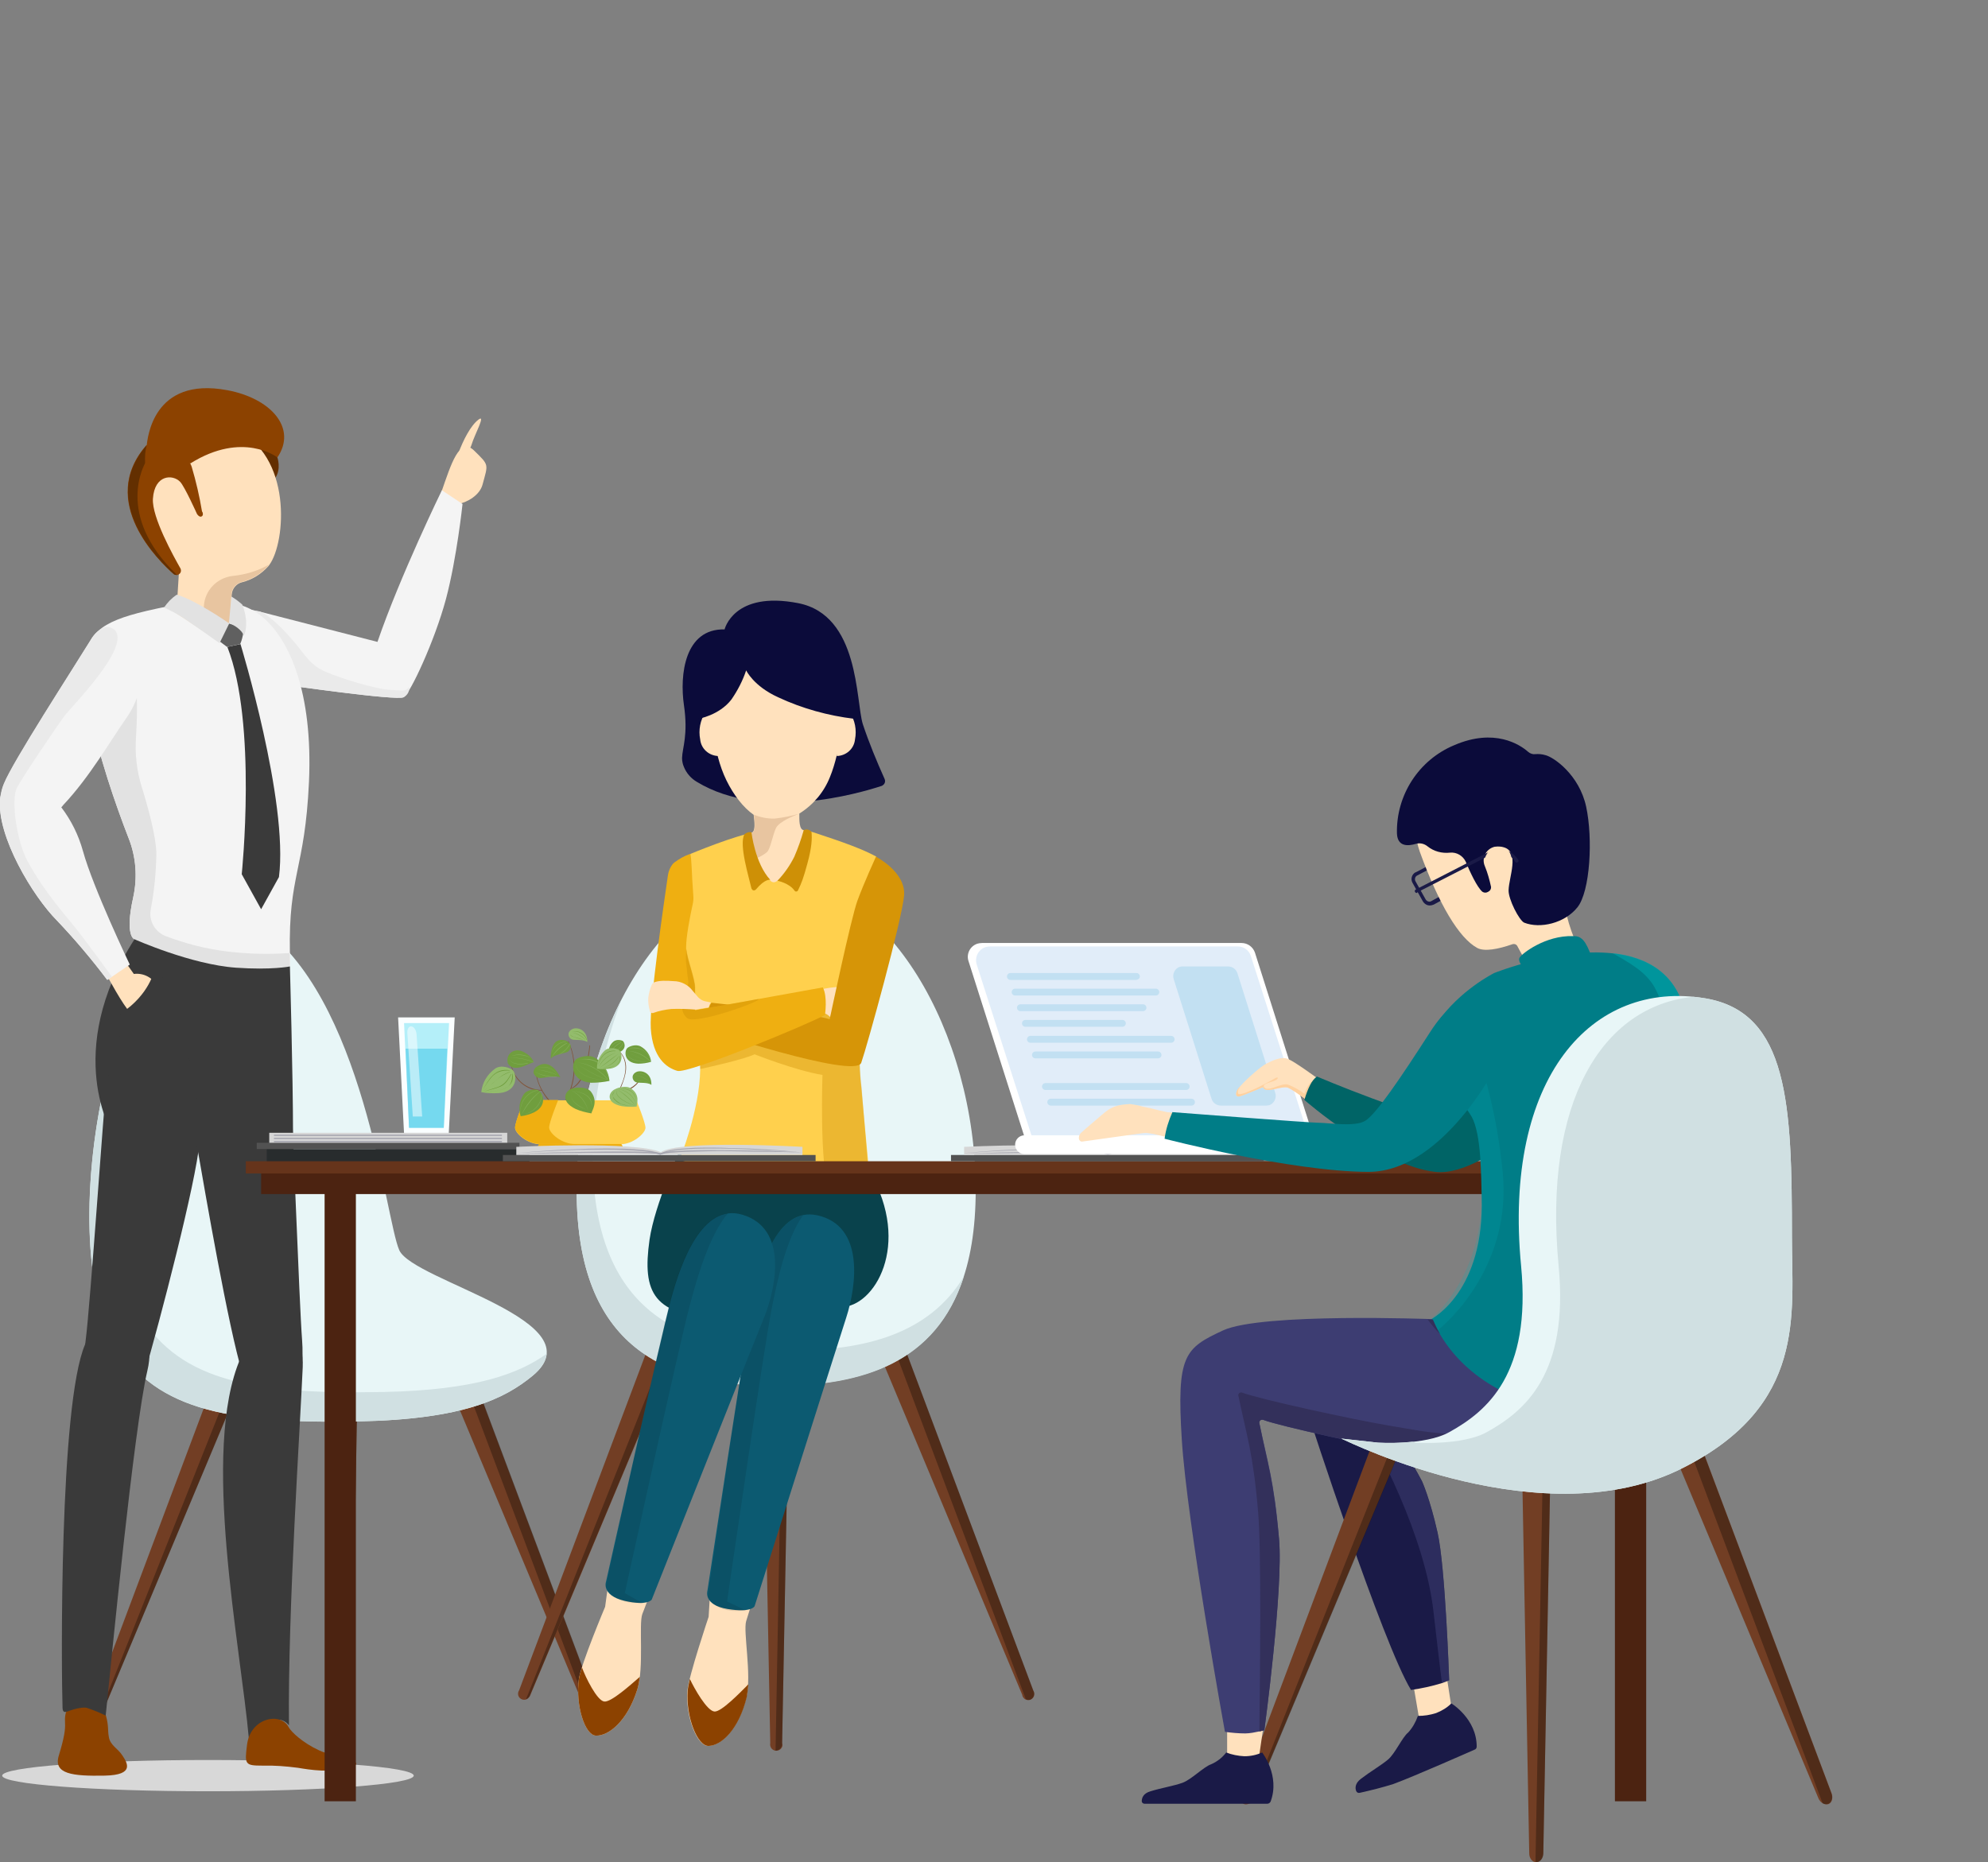 <?xml version="1.0" encoding="utf-8"?>
<!-- Generator: Adobe Illustrator 22.0.1, SVG Export Plug-In . SVG Version: 6.00 Build 0)  -->
<svg version="1.1" id="Layer_1" xmlns="http://www.w3.org/2000/svg" xmlns:xlink="http://www.w3.org/1999/xlink" x="0px" y="0px"
	 viewBox="0 0 635.7 595.6" style="enable-background:new 0 0 635.7 595.6;" xml:space="preserve">
<rect x="0" y="0" width="635.7" height="595.6" fill="#808080" stroke="none"/>
<style type="text/css">
	.st0{fill:#D5DBDA;}
	.st1{fill:#00BFD8;}
	.st2{opacity:0.15;}
	.st3{opacity:0.26;enable-background:new    ;}
	.st4{opacity:0.62;}
	.st5{fill:#EFEFEF;}
	.st6{fill:#66341B;}
	.st7{fill:#723E24;}
	.st8{opacity:0.3;}
	.st9{fill:#E8F6F7;}
	.st10{fill:#D0E0E2;}
	.st11{fill:#FFE1BD;}
	.st12{fill:#F4F4F4;}
	.st13{fill:#EAEAEA;}
	.st14{fill:#3A3A3A;}
	.st15{fill:#E2E2E2;}
	.st16{fill:#F4D5B5;}
	.st17{fill:#632F00;}
	.st18{fill:#E8C5A0;}
	.st19{fill:#8C4200;}
	.st20{fill:#606060;}
	.st21{fill:#E5BB98;}
	.st22{fill:#D8D8D8;}
	.st23{fill:#09424C;}
	.st24{fill:#0C5A71;}
	.st25{opacity:0.1;}
	.st26{fill:#0B0B3A;}
	.st27{fill:#FFD04D;}
	.st28{opacity:0.39;fill:#CE9006;enable-background:new    ;}
	.st29{fill:#D69507;}
	.st30{fill:#EFAF11;}
	.st31{fill:#CE9006;}
	.st32{fill:#FAFEFF;}
	.st33{fill:#B4EFF9;}
	.st34{fill:#75D9EF;}
	.st35{opacity:0.5;}
	.st36{fill:#FFFFFF;}
	.st37{fill:#282C2D;}
	.st38{fill:#D6D6D6;}
	.st39{fill:#525252;}
	.st40{fill:#A5A5AF;}
	.st41{fill:#F1F2F2;}
	.st42{fill:#A7A9AC;}
	.st43{fill:#383838;}
	.st44{fill:#E6E7E8;}
	.st45{fill:#58595B;}
	.st46{fill:#594A42;}
	.st47{fill:#81553A;}
	.st48{opacity:0.55;fill:#EFAF11;enable-background:new    ;}
	.st49{fill:#709E3E;}
	.st50{fill:#93BC6C;}
	.st51{fill:#4C2311;}
	.st52{fill:#1A1A47;}
	.st53{opacity:0.54;fill:#3D3D72;enable-background:new    ;}
	.st54{clip-path:url(#SVGID_2_);}
	.st55{fill:#E1EDF9;}
	.st56{fill:#C2E0F2;}
	.st57{fill:#FFD19F;}
	.st58{fill:#006466;}
	.st59{fill:#007D87;}
	.st60{opacity:0.18;fill:#00B3B7;enable-background:new    ;}
	.st61{opacity:0.45;fill:#00B3B7;enable-background:new    ;}
	.st62{fill:#3D3D72;}
	.st63{fill:#33305B;}
</style>
<title>header-teamwork</title>
<g>
	<g id="Layer_1_1_">
		<path class="st0" d="M626.2,5.5"/>
		<path class="st1" d="M285.3,228.5"/>
		<path class="st1" d="M371.4,228.5"/>
		<g class="st2">
			<line class="st3" x1="294.1" y1="228.5" x2="285.3" y2="228.5"/>
		</g>
		<g class="st2">
			<line class="st3" x1="251" y1="228.5" x2="242.3" y2="228.5"/>
		</g>
		<g class="st4">
			<path class="st3" d="M371.4,102.2"/>
		</g>
		<path class="st0" d="M229.7,241.7"/>
		<path class="st0" d="M232.3,239.1"/>
		<path class="st1" d="M432.9,169.1"/>
		<line class="st5" x1="437.3" y1="213.3" x2="437.3" y2="204.2"/>
		<path class="st5" d="M582.4,204.2"/>
		<line class="st5" x1="418.7" y1="82.4" x2="418.7" y2="78.9"/>
		<line class="st5" x1="418.7" y1="90.7" x2="418.7" y2="87.2"/>
		<line class="st5" x1="418.7" y1="98.9" x2="418.7" y2="95.5"/>
		<line class="st5" x1="418.7" y1="107.2" x2="418.7" y2="103.8"/>
		<line class="st5" x1="418.7" y1="123.8" x2="418.7" y2="120.4"/>
		<line class="st5" x1="418.7" y1="132.1" x2="418.7" y2="128.7"/>
		<path class="st6" d="M180.9,270.5"/>
		<path class="st6" d="M635.7,267.1L635.7,267.1"/>
		<path class="st7" d="M112.1,564.8l2.4-131h-8.7l2.4,131c-0.2,1.1,0.4,2.1,1.5,2.4c1.1,0.2,2.1-0.4,2.4-1.5
			C112.1,565.4,112.1,565.1,112.1,564.8z"/>
		<path class="st7" d="M32,549.5l50.6-120.8l-8.1-3.2l-46,122.6c-0.5,1.1-0.1,2.3,0.9,2.9C30.5,551.3,31.6,550.7,32,549.5z"/>
		<path class="st7" d="M188.3,549.5l-50.6-120.8l8.1-3.2l46,122.6c0.6,0.9,0.4,2.1-0.5,2.7c-0.9,0.6-2.1,0.4-2.7-0.5
			C188.5,550.1,188.4,549.8,188.3,549.5z"/>
		<g class="st8">
			<path d="M73.1,429.2l5.2,2L30.7,551c0.6-0.3,1.1-0.8,1.3-1.4l50.6-120.8l-8.1-3.2L73.1,429.2z"/>
			<path d="M105.9,437.3h6.5l-2.4,129.9c0.1,0,0.2,0,0.2,0c1.2-0.2,2-1.2,1.9-2.4l2.4-131h-8.7L105.9,437.3z"/>
			<path d="M191.9,548.1l-46-122.6l-8.1,3.2l0.9,2.2l5-2l45.8,121.9c0.5,0.3,1,0.4,1.5,0.2C192,550.5,192.4,549.2,191.9,548.1z"/>
		</g>
		<path class="st9" d="M170.2,440.1c-8.8,7.2-21.9,13.8-55.2,14.5c-43.7,0.9-66.6-4.1-79.1-26.7c-20.8-37.7,5.2-159.4,46.2-132.4
			c34.3,22.5,41.1,94.5,45.6,104.4C132.3,409.8,191.6,422.6,170.2,440.1z"/>
		<path class="st10" d="M122.6,445.2c-43.7,0.9-66.6-4.1-79.1-26.7c-14.2-25.7-6.6-90.6,12.7-120.6C31.5,320.8,20,399,35.9,427.9
			c12.4,22.6,35.3,27.5,79.1,26.7c33.3-0.7,46.4-7.3,55.2-14.5c3-2.4,4.4-4.8,4.6-7.1C165.9,439.3,152.3,444.6,122.6,445.2z"/>
		<path class="st11" d="M141.2,157.2c3-8.6,5.7-17.7,10.4-13.1c4.9,4.8,4.5,4.2,2.7,10.9S138.7,164.4,141.2,157.2z"/>
		<path class="st11" d="M146.6,144.9c1.5-4.1,3.9-8.8,6.4-10.7s-1.3,4.9-2.2,8S145.3,148.3,146.6,144.9z"/>
		<path class="st12" d="M142.6,191.6c3.5-13.2,5.3-30.4,5.3-30.4l-6.6-4.4c0,0-13.4,27.5-20.6,48.5l-37.3-9.6l-4.6-0.9L90.9,219
			c0,0,36,5.2,38.2,4C131.2,221.7,139,205,142.6,191.6z"/>
		<path class="st13" d="M129,223c-2.2,1.2-38.2-4-38.2-4l-12.2-24.3l4.6,0.9c3.4,1.4,8.8,6.9,13.2,12.6c3.2,4.2,4.9,5.7,9.8,7.5
			c7.4,2.8,15.2,4.7,18.1,4.9c5,0.3,5.5,0.6,6.5-0.9C131,221.1,130.3,222.4,129,223z"/>
		<path class="st12" d="M41.1,268c2.4,6,2.9,12.6,1.5,19c-2.8,12.6,0.4,13.4,0.4,13.4s17,10.8,31.2,15.2c10.2,3.2,18.8,2.6,18.6-8.6
			l0-0.2c0-0.7,0-1.3-0.1-2c-0.5-25.2,4.8-26.5,6.1-54.7c1.3-29-6.4-45.1-14.1-52.1c-7.7-7-18.2-7.2-37.9-2.6
			c-14.8,3.5-19.7,7.4-19.6,18.4c0.2,4.5,0.7,9,1.6,13.5C31.3,241.2,37.1,257.7,41.1,268z"/>
		<path class="st14" d="M76.9,206c0,0,15.4,50.4,12.3,74.5l-5.7,10.3l-6.2-11.2c0,0,5-48.2-4.6-72.7L76.9,206z"/>
		<path class="st15" d="M41.1,268c2.4,6,2.9,12.6,1.5,19c-2.8,12.6,0.4,13.4,0.4,13.4s17,10.8,31.2,15.2l13.2-1.3l5.3-4.2l0-3.3
			c0-0.7,0-1.3-0.1-2c-6.7,0.5-13.4,0.3-20-0.5c-6.7-0.8-13.3-2.5-19.6-4.9c-3.4-1.3-5.5-4.9-4.8-8.5c1.1-5.8,1.7-11.7,1.8-17.6
			c0-5.5-2.6-14.9-4.7-21.7c-1.6-5.2-2.2-10.6-1.8-16c0.4-6.1,0.4-12.2,0-18.3l-10.5-5.7l-5.8,2.2c0.2,4.5,0.7,9,1.6,13.5
			C31.3,241.2,37.1,257.7,41.1,268z"/>
		<path class="st16" d="M40.9,321.5c-1.2,0.2-4.3-5.2-4.3-5.2l1.3-1.7c0.7-1,1.8-1.7,2.9-2.1l0.2-0.1c1-0.3,2.2,0.1,2.8,1
			c0.9,1.3,2.3,2.8,3.9,2.8h0c0.1,0,0.1,0,0.2,0C49.3,316.2,42.1,321.3,40.9,321.5z"/>
		<path class="st17" d="M88.7,146.3c0,0,1.3,3.7-0.7,6.6l-8.1-11l5.7-0.1L88.7,146.3z"/>
		<path class="st11" d="M44.6,160.9c0.4,14.2,12.6,22.4,12.6,22.4l-0.8,12.9l8.3,5.4l5.7,3.7l3.3-6.8l0.4-8.3c0.1-1.9,1.5-3.6,3.4-4
			c3.1-0.8,5.9-2.5,8.1-4.9c0.2-0.2,0.4-0.4,0.5-0.6l0,0c5.4-7.3,7.4-35.3-11-43.3C56,129.1,44.2,146.6,44.6,160.9z"/>
		<path class="st18" d="M65.2,193.8l-0.6,7.7l5.7,3.7l3.3-6.8l0.4-8.3c0.1-1.9,1.5-3.6,3.4-4c3.1-0.8,5.9-2.5,8.1-4.9
			c0.2-0.2,0.4-0.4,0.5-0.6c-3.6,2-7.5,3.2-11.6,3.6C69.4,184.8,65.5,188.8,65.2,193.8z"/>
		<path class="st19" d="M64.4,165.2c-0.7,0.3-1.4-0.8-1.4-0.8s-4-8.9-5.4-10.3c-2.4-2.5-8.2-2.3-8.7,5.4c-0.4,5.9,6.7,18.6,8.8,22.3
			c0.3,0.6,0.2,1.4-0.4,1.8c-0.2,0.2-0.5,0.3-0.8,0.3h-0.1c-0.3,0-0.7-0.1-0.9-0.3c-4.5-4-24.5-23.1-8.7-41.2c0,0,12.6,0.8,14.5,6.9
			c1.4,4.7,2.5,9.5,3.3,14.3C64.8,163.7,65.2,164.9,64.4,165.2z"/>
		<path class="st19" d="M88.7,146.3c0,0-11-8.6-27.8,1.9l-13.7-3.5c0,0-0.6-0.2-0.3-2.2s1.8-22.2,25.8-17.7
			C86.6,127.4,95.1,136.9,88.7,146.3z"/>
		<path class="st20" d="M77.9,201.7l-0.1,0.7c-0.2,1.2-0.5,2.5-1,3.6l0,0l-4.2,0.9l-3.6-2.7l4.2-4.8l0.6,0.2
			C75.4,199.9,76.7,200.6,77.9,201.7L77.9,201.7z"/>
		<path class="st15" d="M56.5,190.2c-1.6,1.1-3,2.5-4,4.1c1.7,0.8,3.5,1.7,5.1,2.7c2.2,1.3,12.6,8.7,12.6,8.7l3.1-6.3
			C73.2,199.3,62.4,191.8,56.5,190.2z"/>
		<path class="st15" d="M73.2,199.3c0,0,3.6,1.2,4.8,4c0,0,1.9-3.6-0.5-9.9c-1.1-1-2.3-1.9-3.5-2.6L73.2,199.3z"/>
		<path class="st21" d="M44.3,312.6c0.8,1,1.6,1.9,2.5,2.7c0.6,0.3,0.7-0.4,0.5-0.8C47,314.1,44.3,312,44.3,312.6z"/>
		<path class="st17" d="M56.6,183.9L56.6,183.9c-0.4,0-0.8-0.1-1-0.3c-4.5-4-24.5-23.1-8.7-41.2c-0.5,1.9-0.6,3.8-0.5,5.7
			C46.5,148.2,36.4,164.5,56.6,183.9z"/>
		<ellipse class="st22" cx="66.5" cy="567.9" rx="65.8" ry="5"/>
		<path class="st19" d="M33.9,548.8c0.9,3.3,0.5,4.5,0.9,6.7c0.4,2.7,2.9,3.7,4.3,5.9c1.6,2.4,4.1,6.3-5.6,6.5
			c-10.3,0.2-16.5-0.5-14.7-6.4s2.1-8.4,2-10.3s0-3.9,1.2-5S32.4,542.9,33.9,548.8z"/>
		<path class="st14" d="M36.1,362.8c0,0-16.3-26.1,6.9-62.4c0,0,18.1,8.1,32.5,9.1c11.4,0.8,17.2-0.4,17.2-0.4s1,34.9,1,53.7
			L36.1,362.8L36.1,362.8z"/>
		<path class="st14" d="M47.1,438.5c4.5-18.8-14.1-22.2-19.9-8.5c-8.3,19.3-7.6,104-7.2,116.3c0.1,1.6,0.9,1.3,1.8,1
			c2.6-1,4.9-1.3,5.9-1.1c2.1,0.7,4.1,1.5,6.1,2.5C35.5,532,42.8,456.8,47.1,438.5z"/>
		<path class="st14" d="M63.8,365.3c2-23.4-7-41.6-21-33.9c-5.9,3.3-8,9.8-8.8,15.9c-0.8,6.1-5.1,69.8-6.6,81.3
			c-3.4,25.9,16.3,19,18.5,11.8C51.2,422.3,62.7,378.1,63.8,365.3z"/>
		<path class="st14" d="M96.8,437.3c0.7-17.6-14-16.6-19.9-2.9c-12.8,29.5,0.1,92.3,2.7,121.9c2.9-4.8,8.3-6.4,9.6-6.3
			c1.3,0.1,2.4,0.8,3.2,1.8C92,515.5,96,456.1,96.8,437.3z"/>
		<path class="st14" d="M77.5,439.2c2.2,7.2,21.1,15.5,19.1-10.6c-0.9-11.6-3.2-75.5-3.7-81.7s-1.5-15.2-4.5-16.3
			c-14.9-5.6-29.3,12.8-25.4,35.9C65.7,382,73,424.4,77.5,439.2z"/>
		<path class="st19" d="M92.3,552.4c0.8,1.5,4.5,5,9.7,7.4s16.2,3.4,10.1,5.4s-13.2,0.8-16.8,0.2c-3.8-0.5-7.6-0.8-11.4-0.7
			c-5.6,0-5.7-0.4-4.9-6.7C80.1,549.3,89.8,547.5,92.3,552.4z"/>
		<path class="st11" d="M39.9,307.4l2.9,4.1c3.1-0.4,6.1,1.2,7.6,4c2.4,4.8-6.2,10.7-8.6,8.5s-7.8-12.4-7.8-12.4L39.9,307.4z"/>
		<path class="st12" d="M18.3,294.5c5.7,6,11,12.3,16,18.9l1.5-1l5.7-3.9c0,0-11.7-24.4-15-36.4c-1.4-5-3.7-9.7-6.9-13.9
			c0.2-0.2,0.4-0.4,0.6-0.7c8.5-9,15.1-20.6,20.1-27.7c2.4-3.4,4.1-7.3,4.8-11.5c0.5-2.8,0.5-5.7,0.1-8.5c-0.7-4.5-2.6-8.6-6.9-9.6
			c-1.6-0.4-3.2-0.3-4.7,0.4c-1.7,0.7-3.1,1.9-4.1,3.4c-6.6,10.7-25.3,39.5-28.2,46.7c-0.5,1.2-0.8,2.4-1,3.6
			c-0.1,0.4-0.2,0.8-0.2,1.3C-1.1,267.4,10.5,286.7,18.3,294.5z"/>
		<path class="st13" d="M18.3,294.5c5.7,6,11,12.3,16,18.9l1.5-1c0,0-8.6-11.9-12.6-16.8c-6.2-7.4-10.6-13.2-14.3-20
			s-5.4-19.9-3.5-23.6c1.9-3.7,12.9-19.9,15.2-23c2.3-3.1,21.5-22.2,16-27.6c-0.9-0.7-2-1-3.1-0.8c-1.7,0.7-3.1,1.9-4.1,3.4
			c-6.6,10.7-25.3,39.5-28.2,46.7c-0.5,1.2-0.8,2.4-1,3.6c-0.1,0.4-0.2,0.8-0.2,1.3C-1.1,267.4,10.5,286.7,18.3,294.5z"/>
		<path class="st14" d="M48.9,311.7c0,0-2.6,9.3-14.3,14.6c-10.1,4.6,16.2,7.2,16.8,6.2c0.6-1,5.6-18,5.6-18L48.9,311.7z"/>
		<path class="st7" d="M250.1,557.5l2.5-131.8h-8.8l2.5,131.8c-0.2,1.1,0.4,2.1,1.5,2.4c1.1,0.2,2.1-0.4,2.4-1.5
			C250.2,558.1,250.2,557.8,250.1,557.5z"/>
		<path class="st7" d="M169.6,542.1l50.9-121.6l-8.1-3.2L166,540.6c-0.6,0.9-0.4,2.1,0.5,2.7c0.9,0.6,2.1,0.4,2.7-0.5
			C169.4,542.6,169.5,542.4,169.6,542.1z"/>
		<path class="st7" d="M326.9,542.1l-50.9-121.6l8.1-3.2l46.3,123.4c0.6,0.9,0.4,2.1-0.5,2.7c-0.9,0.6-2.1,0.4-2.7-0.5
			C327,542.6,326.9,542.4,326.9,542.1z"/>
		<g class="st8">
			<path d="M210.9,421l5.2,2.1l-47.9,120.4c0.6-0.3,1.1-0.8,1.3-1.4l50.9-121.6l-8.1-3.2L210.9,421z"/>
			<path d="M243.9,429.2h6.5L248,559.9c0.1,0,0.2,0,0.2,0c1.2-0.2,2-1.2,1.9-2.4l2.5-131.8h-8.8L243.9,429.2z"/>
			<path d="M330.4,540.6l-46.3-123.4l-8.1,3.2l0.9,2.2l5-2L328,543.4c0.5,0.3,1,0.4,1.5,0.2C330.6,543,331,541.7,330.4,540.6z"/>
		</g>
		<path class="st9" d="M312,380.6c0,50.5-28.6,62.6-63.8,62.6s-63.8-12.1-63.8-62.6s28.6-99.4,63.8-99.4S312,330.1,312,380.6z"/>
		<path class="st10" d="M253.3,431.9c-35.2,0-63.8-12.1-63.8-62.6c0-17,3.2-33.8,9.3-49.7c-9,17.5-14.4,39.1-14.4,61.1
			c0,50.5,28.6,62.6,63.8,62.6c27.6,0,51.2-7.4,60-35C297.1,426.6,276.7,431.9,253.3,431.9z"/>
		<path class="st23" d="M217.6,367.4c0,0-8.2,17.5-9.9,29.1c-2.4,17,1.2,24.4,22.9,25.1s28.1-3.6,38.5-3.6s22.5-19.7,9.1-43.1
			L217.6,367.4z"/>
		<path class="st11" d="M227,510.5l-0.4,6.6c0,0-6.4,19-6.8,23.7c-0.6,8.3,3.1,17.7,6.7,17.6c4.1-0.1,9.7-5.3,12.2-15.7
			c1.7-7.1-1.1-20.9-0.1-24.2s3-9.6,3-9.6L227,510.5z"/>
		<path class="st19" d="M239.3,538.7c-2.8,2.8-8.6,8.8-10.8,8.7c-2.4-0.1-6.5-7.4-7.9-10.4c-0.3,1.3-0.6,2.5-0.7,3.8
			c-0.6,8.3,3.1,17.7,6.7,17.6c4.1-0.1,9.7-5.3,12.2-15.7C239,541.4,239.2,540,239.3,538.7z"/>
		<path class="st24" d="M241.3,513.7c0,0,26-82.1,29.3-92.3s5.9-29.3-9.2-32.7c-13-2.9-18.5,16.5-20.8,28.4s-14.4,91.7-14.4,91.7
			s-1.4,4.5,6.4,5.8S241.3,513.7,241.3,513.7z"/>
		<g class="st25">
			<path d="M256.8,388.7c-5.6,7.7-8.5,22.1-10.1,30.2c-2.4,11.9-14.2,93.3-14.2,93.3s2,1,6.3,3c-0.7,0-1.4-0.1-2.1,0
				c-8.4,0.6-10.4-4.6-10.4-4.6s11.9-81.4,14.2-93.3C242.6,406.8,247,390.7,256.8,388.7z"/>
		</g>
		<path class="st11" d="M194.4,507.3l-0.9,6.6c0,0-7.8,18.5-8.4,23.2c-1.1,8.3,1.9,17.8,5.4,18c4.1,0.2,10.1-4.6,13.3-14.8
			c2.2-6.9,0.4-21,1.6-24.1s3.6-9.3,3.6-9.3L194.4,507.3z"/>
		<path class="st19" d="M204.6,536.3c-3,2.6-9.2,8.2-11.4,7.9c-2.3-0.3-6-7.8-7.1-10.9c-0.4,1.2-0.8,2.5-1,3.8
			c-1.1,8.3,1.9,17.8,5.4,18c4.1,0.2,10.1-4.6,13.3-14.8C204.2,539,204.4,537.7,204.6,536.3z"/>
		<path class="st24" d="M208.4,511.6c0,0,31.8-80.1,35.8-89.9s7.9-28.8-6.8-33.2c-12.8-3.8-19.6,15.1-22.8,26.9
			s-20.8,90.4-20.8,90.4s-1.7,4.4,5.9,6.2C207.2,513.7,208.4,511.6,208.4,511.6z"/>
		<g class="st25">
			<path d="M232.8,388c-6.2,7.3-10.1,21.5-12.2,29.4c-3.2,11.7-20.8,92.1-20.8,92.1s1.9,1.2,6.1,3.4c-0.7-0.1-1.4-0.1-2.1-0.2
				c-8.4,0-10.1-5.3-10.1-5.3s17.6-80.3,20.8-92.1C217.3,405,222.9,389.2,232.8,388z"/>
		</g>
		<path id="_Path_" class="st26" d="M231.7,201.3c0,0,2.9-12.4,23.5-8.4c19.7,3.8,18.4,31.3,20.7,38.7c2,6,4.4,11.8,7,17.6
			c0.3,0.8,0,1.6-0.7,2c0,0-0.1,0-0.1,0.1c-7.3,2.4-38.2,11.5-59.2-1.2c-1.9-1.1-3.4-2.8-4.2-4.8c-0.4-0.9-0.6-1.9-0.6-2.9
			c0.1-3.3,2-7.3,0.6-16.9S218.9,201,231.7,201.3z"/>
		<path id="_Path_2" class="st11" d="M225.6,227.8c-1.7,2.5-2.3,5.7-1.7,8.7c0.3,3,2.8,5.2,5.8,5.3l0.7-5.4l-1.4-9.5L225.6,227.8z"
			/>
		<path id="_Path_3" class="st11" d="M271.7,227.8c1.7,2.5,2.3,5.7,1.7,8.7c-0.3,3-2.8,5.2-5.8,5.3l-0.7-5.4l1.4-9.5L271.7,227.8z"
			/>
		<path id="_Path_4" class="st27" d="M275,332.9c-0.3,4.9-0.2,9.9,0.4,14.8c0.6,6.3,2.7,29.3,2.7,29.3c-4.2,1.5-8.6,2.7-13,3.5
			c-11.1,2.1-30.1-3.6-47.8-9.6c0,0,6.5-15.9,6.6-29c0-1.8,0-3.6-0.1-5.5c-0.4-4.1-1-8.1-1.9-12.1c-0.2-1-0.4-2-0.6-3.1
			c-0.7-3.8-1.3-8.1-1.8-12.3c-0.5-4.3-0.7-8.6-0.6-12.9c-1.6-11.5,1.9-22.9,1.9-22.9s14.6-6.1,20.7-6.9c0,0,10.9-2.5,18.6,0
			c10,3.3,15.5,5.3,20,7.7c0.5,0.3,3.4,8.8,2.1,16.3c-1.9,11-4.7,26.2-6.1,35.3C275.4,329.2,275.1,331.9,275,332.9z"/>
		<path id="_Path_5" class="st28" d="M278.1,379.7c-4.4-0.4-8.8-0.1-13,0.8c-3.1-7.9-2.1-36.7-2.1-36.7c-8.6-1.4-21.7-6.6-21.7-6.6
			c-3.4,1.6-14.1,4-17.4,4.7c0-1.8,0-3.6-0.1-5.5c-0.4-4.1-1-8.1-1.9-12.1c4-2.8,11.5,3.4,11.5,3.4l37.7-5.9c1.8,1.1,3.5,2.4,5,3.8
			c-0.6,3.6-1,6.3-1,7.4c-0.3,4.9-0.2,9.9,0.4,14.8C276,354,278.1,379.7,278.1,379.7z"/>
		<path id="_Path_6" class="st11" d="M270,221.6c0,5.5-1.1,18.4-4.6,26.9c-1.9,4.8-5.3,8.9-9.8,11.7c0,2.2-0.1,5.1,1.5,5.4
			c0.4,1,1,1.2,0.7,2.8c-1,5.5-7.4,11.6-9,13.1s-2.6,0-2.6,0c-1.8-2.1-3.4-4.4-4.7-6.9c-0.8-1.5-1.4-2.8-1.8-3.8
			c-0.6-1.4-0.4-3.1,0.4-4.4c1.7-0.2,1.1-3.8,0.9-5.8c-3.3-2.3-6.4-6.3-8.7-11c-4.6-9.4-4.9-21.4-4.9-27.9
			c0-11.7,9.5-21.2,21.2-21.2C260.5,200.4,270,209.9,270,221.6L270,221.6z"/>
		<path id="_Path_7" class="st18" d="M255.4,260.3c-1.2,0.5-6.3,2.4-7.3,4.6c-1.1,2.5-1.7,6.4-2.8,7.6c-1.1,0.9-2.3,1.6-3.7,2.1
			c-0.8-1.5-1.4-2.8-1.8-3.8c-0.6-1.4-0.4-3.1,0.4-4.4c1.7-0.2,1.1-3.8,0.9-5.8c2.1,0.8,4.4,1.3,6.7,1.2
			C250.4,261.5,252.9,261,255.4,260.3z"/>
		<path id="_Path_8" class="st11" d="M263.1,316.3c1.5-0.3,2.9-0.5,4.4-0.6c1.1,0-2,9.6-2,9.6c-0.7-0.7-1.5-1.2-2.4-1.4
			c-1.3-0.2-0.8-7.5-0.8-7.5L263.1,316.3z"/>
		<path id="_Path_9" class="st29" d="M280.1,274c0,0,9.6,4.9,9,12.4s-11.8,48.1-13.7,53.5s-50.8-10.9-50.8-10.9s1.5-6.5,2.9-8.3
			c0,0,33.4,3.6,37.8,5.3c0,0,6.8-32.3,8.9-38S280.1,274,280.1,274z"/>
		<path id="_Path_10" class="st30" d="M263.8,324.6c-5.1,2.9-43.7,18.9-47.2,17.9s-7.9-4.2-8.5-13.6c-0.5-8.4,4.4-41.4,5.5-49.1
			c0.2-1.2,0.7-2.4,1.4-3.3c0.2-0.3,0.5-0.5,0.7-0.7c1.5-1.1,3.2-2.1,5-2.7c0.5,1.1,0.4,5.6,1,13.4c0.1,0.9,0,1.8-0.2,2.7
			c-1,4.6-2.1,10.5-2.1,13.7c0,0.2,0,0.4,0,0.6c0.3,3.3,2.8,9.6,2.8,12.3c0.1,6.3,0.1,7.2,0,7.3c1.4-0.2,6.2-1.1,12.1-2.1
			c12.1-2.2,28.8-5.2,28.8-5.2C264.7,318.7,263.8,324.6,263.8,324.6z"/>
		<path id="_Path_11" class="st26" d="M223.3,229.9c0,0,6.7-1.1,10.6-6.2c2-2.9,3.6-6,4.7-9.3c0,0,2.3,5,10.2,8.6
			c7.7,3.6,16,5.9,24.4,6.9c0,0,0.5-18.3-5.5-25.8s-21.6-11.7-32.2-5.3S223.3,229.9,223.3,229.9z"/>
		<path id="_Path_12" class="st31" d="M240.3,266.2c0,0,1.1,9.9,6,15.2c0,0-1.6-0.5-4.6,3.1c-0.3,0.3-0.8,0.4-1.1,0.1
			c-0.1-0.1-0.2-0.3-0.3-0.4c-0.9-4-4-13.9-2.3-17.3C238.6,266.3,239.5,266,240.3,266.2z"/>
		<path id="_Path_13" class="st31" d="M257,265.5c-0.8,2.9-1.8,5.7-3,8.5c-1.4,2.8-3.2,5.4-5.4,7.7c0,0,3.8,0.7,5.5,3.2
			c0.2,0.3,0.6,0.3,0.9,0.1c0.1-0.1,0.2-0.2,0.2-0.3c1.1-2.2,1.8-4.1,3-8.6c1.4-5.1,1.5-7.9,1.3-10
			C258.9,265.3,257.9,265.1,257,265.5z"/>
		<path id="_Path_14" class="st28" d="M219.7,325.6c-3.9-3.3,0.8-9.7,0.4-11.9s-0.3-2.6-0.6-4.8c-0.3-1.8-0.2-3.6,0-5.4
			c0.3,3.3,2.8,9.6,2.8,12.3c0.1,6.3,0.1,7.2,0,7.3c1.4-0.2,14.3-2.5,20.2-3.6C244,320.1,222.3,327.9,219.7,325.6z"/>
		<path id="_Path_15" class="st11" d="M226.6,322.2l-4.1,0.7c-2.6-0.2-5.2-0.3-7.8-0.2c-2,0.2-4,0.6-5.9,1.3c-0.4,0.1-0.9-0.2-1-0.6
			c0,0,0,0,0-0.1c-0.4-1.4-0.6-2.8-0.5-4.2c0.2-1.4,0.5-2.8,1.1-4.1c0.2-0.4,0.5-0.8,1-0.9c1.5-0.5,3.4-0.5,6-0.3
			c2.4,0,4.7,1.2,6.1,3.1l1.7,2c0.6,0.6,1.3,1.1,2.1,1.3l2,0.4c0,0-0.2,0.4-0.4,0.7C226.8,321.7,226.7,322,226.6,322.2z"/>
		<polygon class="st32" points="143.5,362.5 145.4,325.4 127.3,325.4 129.2,362.5 		"/>
		<polygon class="st33" points="130.8,360.7 129.2,327.2 143.6,327.2 141.9,360.7 		"/>
		<polygon class="st34" points="129.7,335.4 130.8,360.7 141.9,360.7 143,335.4 		"/>
		<g class="st35">
			<path class="st36" d="M132,357.1h3l-1.8-26.4c-0.4-3.2-3.4-3.4-2.9,0.3L132,357.1z"/>
		</g>
		<rect x="85.3" y="367.5" class="st37" width="84" height="5.3"/>
		<rect x="86.1" y="362.3" class="st38" width="76.1" height="4.2"/>
		<rect x="82.1" y="365.5" class="st39" width="84" height="2"/>
		<rect x="87.6" y="363.9" class="st40" width="72.9" height="0.4"/>
		<rect x="87.6" y="364.9" class="st40" width="72.9" height="0.4"/>
		<rect x="87.6" y="362.9" class="st40" width="72.9" height="0.4"/>
		<rect x="464.3" y="363.2" class="st41" width="34.7" height="8.6"/>
		<rect x="488" y="363.2" class="st42" width="10.9" height="8.6"/>
		<rect x="462.2" y="363.2" class="st42" width="34.7" height="1"/>
		<rect x="462.2" y="370.8" class="st42" width="34.7" height="1"/>
		<rect x="489" y="363.2" class="st43" width="45.2" height="8.6"/>
		<rect x="493.8" y="365.2" class="st42" width="24.2" height="4.6"/>
		<rect x="495.1" y="365.4" class="st44" width="21.6" height="4.1"/>
		<ellipse class="st42" cx="527.9" cy="367.5" rx="2.8" ry="2.3"/>
		<rect x="466.4" y="364.8" class="st42" width="19.8" height="0.9"/>
		<rect x="466.4" y="368.1" class="st42" width="19.8" height="0.9"/>
		<rect x="466.4" y="369.4" class="st42" width="19.8" height="0.9"/>
		<rect x="472.6" y="366.7" class="st42" width="12.3" height="0.9"/>
		<rect x="466.4" y="366.7" class="st42" width="5.2" height="0.9"/>
		<rect x="457.8" y="354.8" class="st41" width="34.7" height="8.6"/>
		<rect x="481.5" y="354.8" class="st42" width="10.9" height="8.6"/>
		<rect x="455.6" y="354.8" class="st42" width="34.7" height="1"/>
		<rect x="455.6" y="362.4" class="st42" width="34.7" height="1"/>
		<rect x="482.4" y="354.8" class="st45" width="45.2" height="8.6"/>
		<rect x="487.3" y="356.8" class="st42" width="24.2" height="4.6"/>
		<rect x="488.6" y="357" class="st44" width="21.6" height="4.1"/>
		<ellipse class="st42" cx="521.4" cy="359.1" rx="2.8" ry="2.3"/>
		<rect x="459.8" y="356.4" class="st42" width="19.8" height="0.9"/>
		<rect x="459.8" y="359.7" class="st42" width="19.8" height="0.9"/>
		<rect x="459.8" y="361" class="st42" width="19.8" height="0.9"/>
		<rect x="466" y="358.3" class="st42" width="12.3" height="0.9"/>
		<rect x="459.8" y="358.3" class="st42" width="5.2" height="0.9"/>
		<rect x="464.3" y="346.4" class="st41" width="34.7" height="8.6"/>
		<rect x="488" y="346.4" class="st42" width="10.9" height="8.6"/>
		<rect x="462.2" y="346.4" class="st42" width="34.7" height="1"/>
		<rect x="462.2" y="354" class="st42" width="34.7" height="1"/>
		<rect x="489" y="346.4" class="st46" width="45.2" height="8.6"/>
		<rect x="493.8" y="348.4" class="st42" width="24.2" height="4.6"/>
		<rect x="495.1" y="348.6" class="st44" width="21.6" height="4.1"/>
		<ellipse class="st42" cx="527.9" cy="350.7" rx="2.8" ry="2.3"/>
		<rect x="466.4" y="348" class="st42" width="19.8" height="0.9"/>
		<rect x="466.4" y="351.3" class="st42" width="19.8" height="0.9"/>
		<rect x="466.4" y="352.6" class="st42" width="19.8" height="0.9"/>
		<rect x="472.6" y="349.9" class="st42" width="12.3" height="0.9"/>
		<rect x="466.4" y="349.9" class="st42" width="5.2" height="0.9"/>
		<polygon class="st32" points="537.2,371.6 539.1,343.1 521,343.1 522.9,371.6 		"/>
		<polygon class="st33" points="524.6,369.8 522.9,344.8 537.3,344.8 535.6,369.8 		"/>
		<polygon class="st34" points="523.4,353 524.6,369.8 535.6,369.8 536.7,353 		"/>
		<g class="st35">
			<path class="st36" d="M525.7,366.2h3l-1.8-17.9c-0.4-3.2-3.4-3.4-2.9,0.3L525.7,366.2z"/>
		</g>
		<path class="st47" d="M171.2,342.6c0.8,6.3,5,11.8,10.9,14.1c0,0,0.1,0,0.1-0.1c0,0,0-0.1,0-0.1c-5.8-2.7-10-7.5-10.8-13.9
			C171.4,342.5,171.2,342.5,171.2,342.6L171.2,342.6L171.2,342.6z"/>
		<path class="st47" d="M181.7,333.1c3.4,7.7,1.8,16.7-3.9,22.9c0,0,0,0.1,0,0.1s0.1,0,0.1,0c5.9-6.2,7.5-15.3,3.9-23.1
			C181.7,332.9,181.6,333,181.7,333.1L181.7,333.1L181.7,333.1z"/>
		<path class="st47" d="M198.3,336.6c3.1,3.9,1.4,8.5-0.6,12.5c-1.7,3.5-5.3,5.2-8.7,6.7c-0.1,0-0.1,0.1,0,0.2
			c0,0.1,0.1,0.1,0.1,0.1c4.4-1.6,7.7-4,9.5-8.4c1.6-3.9,2.7-7.7-0.2-11.2C198.4,336.4,198.2,336.5,198.3,336.6L198.3,336.6
			L198.3,336.6z"/>
		<path class="st47" d="M196.5,349.2c2.9,0.5,5.9-0.7,7.7-3.1c0-0.1,0-0.1-0.1-0.1c0,0-0.1,0-0.1,0c-1.9,2.2-4.6,3.3-7.5,3.1
			C196.5,349.1,196.4,349.1,196.5,349.2C196.5,349.2,196.5,349.2,196.5,349.2L196.5,349.2L196.5,349.2z"/>
		<path class="st47" d="M188.5,334.4c-0.5,4.3-1.6,11.6-5.9,13.7c0,0-0.1,0.1,0,0.1c0,0,0.1,0.1,0.1,0c4.5-1.7,5.6-9.8,6-13.8
			C188.6,334.3,188.5,334.3,188.5,334.4L188.5,334.4L188.5,334.4z"/>
		<path class="st47" d="M163.4,340.4c0.7,4.9,5,8.6,9.9,8.4c0,0,0.1,0,0.1-0.1s0-0.1-0.1-0.1c-4.9,0-9-3.5-9.8-8.3
			C163.5,340.2,163.4,340.3,163.4,340.4L163.4,340.4L163.4,340.4z"/>
		<path class="st27" d="M203.5,351.9h-35.9c0,0-2.9,7-2.9,8.8s4,5.3,8.2,5.3h25.3c4.3,0,8.2-3.6,8.2-5.3S203.5,351.9,203.5,351.9z"
			/>
		<polygon class="st30" points="199.7,367.7 171.4,367.7 172.4,365.9 198.7,365.9 		"/>
		<path class="st30" d="M175.6,360.6c0-1.7,2.9-8.8,2.9-8.8h-10.9c0,0-2.9,7-2.9,8.8s4,5.3,8.2,5.3h10.9
			C179.6,365.9,175.6,362.4,175.6,360.6z"/>
		<polygon class="st48" points="172.4,365.9 171.4,367.7 182.3,367.7 183.3,365.9 		"/>
		<path class="st49" d="M184.2,338.8c0.8-0.6,4-1.8,6.2-0.4c2.6,1.5,4.2,4.3,4.5,7.3c-1.9,0.4-3.9,0.6-5.9,0.6
			C182.2,345.7,182.7,340,184.2,338.8z"/>
		<path class="st49" d="M200.6,335.2c0.5-0.5,2.7-1.4,4.3-0.5c1.8,1,3.1,2.8,3.3,4.9c-1.3,0.4-2.7,0.6-4.1,0.6
			C199.4,340,199.6,336.1,200.6,335.2z"/>
		<path class="st49" d="M199.1,332.9c-0.9-0.4-2.1-0.4-2.9,0.2c-1.1,0.9-1.7,2.3-1.6,3.7c0.9,0.1,1.9,0,2.8-0.1
			C200.5,336,199.9,333.4,199.1,332.9z"/>
		<path class="st49" d="M167.1,336.3c-0.7-0.3-1.5-0.5-2.3-0.3c-1.7,0.3-2.8,1.9-2.5,3.6c0,0.2,0.1,0.4,0.1,0.5
			c0.5,0.9,1.4,1.4,2.4,1.4c1.8,0.2,4-1.2,5.9-1.8C170,338.1,168.7,337,167.1,336.3z"/>
		<path class="st49" d="M171.9,341c-0.8,0.4-1.3,1.2-1.3,2c0.2,1.1,1.2,1.8,2.2,1.8c1.1,0,4.8-1,6.4-0.2
			C176.5,339.4,173.6,339.9,171.9,341z"/>
		<path class="st49" d="M203.6,342.8c-0.7,0.3-1.2,0.8-1.3,1.5c-0.1,0.9,0.5,1.7,1.3,1.9c0.8,0.2,3.7-0.1,4.7,0.8
			C208.4,343,205.1,342.2,203.6,342.8z"/>
		<path class="st49" d="M183.6,348c0.9-0.2,4.1-0.5,5.4,1.2c2.4,3.2,0.3,5.9,0.1,6.9c-1.7-0.3-3.4-0.7-5-1.4
			C178.8,352.2,180.7,348.4,183.6,348z"/>
		<path class="st49" d="M171.9,348.6c-0.8-0.3-3.4-0.2-4.5,1.5c-1.3,2.1-1.7,4.6-0.9,6.9c1.5-0.2,3-0.6,4.4-1.3
			C175.5,353.3,173.3,349,171.9,348.6z"/>
		<path class="st49" d="M180.5,332.7c0.8,0.1,1.5,0.7,1.9,1.4c0.3,1-0.2,2-1.1,2.4c-0.8,0.4-4.2,0.8-5.2,2.1
			C176.2,332.8,178.6,332.3,180.5,332.7z"/>
		<g class="st4">
			<path class="st50" d="M162.4,338.4c2.8-0.2,5.7,0.3,8.3,1.4c0,0,0.1,0,0-0.1C168.1,338.6,165.3,338.1,162.4,338.4
				C162.4,338.4,162.4,338.4,162.4,338.4L162.4,338.4L162.4,338.4z"/>
			<path class="st50" d="M163.4,337.8c2.1-0.7,4.4-0.4,6.4,0.6c0,0,0,0,0,0c0,0,0,0,0,0C167.9,337.2,165.5,336.9,163.4,337.8
				C163.4,337.7,163.3,337.7,163.4,337.8C163.4,337.7,163.4,337.8,163.4,337.8L163.4,337.8L163.4,337.8z"/>
			<path class="st50" d="M162.9,338.8c0.9,2,4.2,1.7,5.9,1.3c0,0,0,0,0-0.1s0,0-0.1,0C167.1,340.3,163.9,340.7,162.9,338.8
				C163,338.7,162.9,338.7,162.9,338.8L162.9,338.8L162.9,338.8z"/>
			<path class="st50" d="M171.4,341.8c2.7-1.2,5.9-0.1,7.3,2.5c0,0,0,0,0,0c0,0,0,0,0,0l0,0C177.3,341.6,174.1,340.5,171.4,341.8
				C171.3,341.7,171.3,341.7,171.4,341.8C171.4,341.8,171.4,341.8,171.4,341.8L171.4,341.8L171.4,341.8z"/>
			<path class="st50" d="M171.7,342.1c2.3,0.3,4.5,0.9,6.6,1.8c0,0,0,0,0,0C176.3,342.9,174,342.3,171.7,342.1
				C171.7,342.1,171.7,342.1,171.7,342.1L171.7,342.1L171.7,342.1z"/>
			<path class="st50" d="M171,342.8c2.1,1.2,4.6,1.8,7,1.6c0.1,0,0.1-0.1,0-0.1C175.6,344.4,173.2,343.9,171,342.8
				C171,342.7,171,342.7,171,342.8C171,342.7,171,342.7,171,342.8L171,342.8L171,342.8z"/>
			<path class="st50" d="M176.3,338.4c1.2-2,3-3.6,5-4.7c0,0,0,0,0-0.1c0,0,0,0-0.1,0C179.1,334.6,177.3,336.3,176.3,338.4
				C176.2,338.4,176.2,338.4,176.3,338.4C176.2,338.4,176.2,338.4,176.3,338.4L176.3,338.4L176.3,338.4z"/>
			<path class="st50" d="M178.4,337.4c1.7-0.6,3.1-1.9,3.9-3.5c0,0,0,0,0-0.1c0,0,0,0-0.1,0C181.4,335.4,180,336.6,178.4,337.4
				C178.4,337.4,178.4,337.4,178.4,337.4L178.4,337.4L178.4,337.4z"/>
			<path class="st50" d="M176.3,337c0.6-2.1,2.5-3.7,4.7-3.8c0,0,0,0,0-0.1c0,0,0,0,0,0C178.7,333.2,176.8,334.8,176.3,337
				C176.2,337,176.2,337,176.3,337C176.3,337,176.3,337,176.3,337L176.3,337L176.3,337z"/>
			<path class="st50" d="M195,336.9c0.9-1.5,2.2-2.7,3.7-3.5c0,0,0,0,0-0.1c0,0,0,0-0.1,0C197,334.1,195.7,335.4,195,336.9
				C194.9,336.9,194.9,336.9,195,336.9C194.9,337,194.9,336.9,195,336.9L195,336.9z"/>
			<path class="st50" d="M196.5,336.2c1.2-0.5,2.3-1.4,2.9-2.6c0,0,0,0,0-0.1c0,0,0,0-0.1,0C198.7,334.7,197.7,335.6,196.5,336.2
				C196.5,336.1,196.5,336.2,196.5,336.2L196.5,336.2L196.5,336.2z"/>
			<path class="st50" d="M195,335.9c0.4-1.6,1.8-2.7,3.5-2.8c0,0,0,0,0-0.1c0,0,0,0,0,0C196.8,333,195.3,334.2,195,335.9
				C194.9,335.9,194.9,335.9,195,335.9C195,335.9,195,335.9,195,335.9L195,335.9L195,335.9z"/>
			<path class="st50" d="M166.8,356.5c1.5-2.8,3.5-5.4,6-7.4c0,0,0,0,0-0.1c0,0,0,0,0,0C170.2,350.9,168.1,353.5,166.8,356.5
				C166.7,356.5,166.8,356.5,166.8,356.5L166.8,356.5L166.8,356.5z"/>
			<path class="st50" d="M166.5,356.6c-0.6-3.7,1.9-7.2,5.6-7.9c0,0,0,0,0-0.1c0,0,0,0,0,0C168.3,349.3,165.8,352.8,166.5,356.6
				C166.4,356.6,166.5,356.6,166.5,356.6L166.5,356.6L166.5,356.6z"/>
			<path class="st50" d="M167.1,356.4c3.4-0.3,6-3,6.2-6.4c0,0-0.1,0-0.1,0C173,353.3,170.4,356,167.1,356.4
				C167.1,356.3,167.1,356.4,167.1,356.4L167.1,356.4L167.1,356.4z"/>
			<path class="st50" d="M182.5,348.7c2.8,1.3,4.9,3.8,5.6,6.8c0,0,0,0,0,0c0,0,0,0,0,0C187.5,352.4,185.4,349.9,182.5,348.7
				C182.5,348.6,182.4,348.7,182.5,348.7L182.5,348.7L182.5,348.7z"/>
			<path class="st50" d="M182.8,348.8c3.1,0.5,6.6,1.5,6.4,5.3c0,0,0,0,0,0c0,0,0,0,0,0C189.7,350.3,186,349.2,182.8,348.8
				C182.8,348.8,182.8,348.8,182.8,348.8L182.8,348.8L182.8,348.8z"/>
			<path class="st50" d="M182.7,349.4c-0.6,2.9,2.3,4.5,4.6,5.4c0,0,0,0,0,0c0,0,0,0,0,0C185.1,353.7,182.1,352.3,182.7,349.4
				C182.8,349.3,182.7,349.3,182.7,349.4L182.7,349.4L182.7,349.4z"/>
			<path class="st50" d="M184,339.9c0.1,4.2,6.2,5.5,9.5,5.5c0,0,0,0,0,0c0,0,0,0,0,0C190.2,345.3,184.2,344.1,184,339.9
				C184,339.9,184,339.9,184,339.9C184,339.9,184,339.9,184,339.9L184,339.9z"/>
			<path class="st50" d="M184.8,340.4c2.9,2.1,6,3.7,9.3,5c0,0,0.1-0.1,0-0.1C190.9,344.1,187.7,342.4,184.8,340.4
				C184.8,340.4,184.8,340.4,184.8,340.4L184.8,340.4L184.8,340.4z"/>
			<path class="st50" d="M184.9,339.8c3.7,0.7,7,2.6,9.4,5.5c0,0,0.1,0,0.1-0.1C192,342.3,188.6,340.3,184.9,339.8
				C184.9,339.7,184.9,339.8,184.9,339.8L184.9,339.8L184.9,339.8z"/>
			<path class="st50" d="M185.3,338.8c4.7-0.3,8.7,1.5,9.2,6.6c0,0,0,0,0,0c0,0,0,0,0,0c0-2-0.9-3.9-2.5-5.2
				C190.1,338.6,187.7,338.5,185.3,338.8C185.2,338.7,185.2,338.8,185.3,338.8L185.3,338.8L185.3,338.8z"/>
			<path class="st50" d="M200.1,336.2c0.3,3,4.8,3.6,7.2,3.4c0,0,0,0,0,0c0,0,0,0,0,0C204.9,339.6,200.6,339.2,200.1,336.2
				C200.2,336.2,200.1,336.2,200.1,336.2C200.1,336.2,200.1,336.2,200.1,336.2L200.1,336.2L200.1,336.2z"/>
			<path class="st50" d="M200.7,336.5c2.2,1.3,4.6,2.3,7.1,3c0,0,0,0,0,0c0,0,0,0,0,0C205.4,338.8,203,337.8,200.7,336.5
				C200.8,336.5,200.7,336.5,200.7,336.5C200.7,336.5,200.7,336.5,200.7,336.5L200.7,336.5L200.7,336.5z"/>
			<path class="st50" d="M200.8,336.1c2.7,0.3,5.2,1.5,7.1,3.4c0,0,0.1,0,0.1,0c0,0,0,0,0-0.1C206,337.4,203.5,336.2,200.8,336.1
				C200.7,336,200.7,336.1,200.8,336.1L200.8,336.1L200.8,336.1z"/>
			<path class="st50" d="M201,335.3c3.3-0.4,6.3,0.5,7,4.2c0,0,0,0,0,0c0,0,0,0,0,0c-0.1-1.4-0.9-2.7-2.1-3.5
				C204.5,335.1,202.7,334.8,201,335.3C201,335.3,201,335.3,201,335.3C201,335.3,201,335.3,201,335.3L201,335.3L201,335.3z"/>
			<path class="st50" d="M202.4,344.5c0.3,0.5,0.8,0.9,1.5,1.1c0.6,0.2,1.3,0.1,1.9,0.2c0.9,0.2,1.8,0.5,2.6,1c0,0,0,0,0,0
				c0,0,0,0,0,0c-0.9-0.6-1.9-1-3-1.1C204.2,345.6,203,345.6,202.4,344.5C202.4,344.5,202.4,344.5,202.4,344.5
				C202.4,344.5,202.3,344.5,202.4,344.5L202.4,344.5L202.4,344.5z"/>
			<path class="st50" d="M202.8,344c2.1,0,4.1,1,5.3,2.7c0,0,0,0,0,0c0,0,0,0,0,0C206.9,344.9,204.9,343.9,202.8,344
				C202.7,343.9,202.7,343.9,202.8,344C202.7,344,202.7,344,202.8,344L202.8,344L202.8,344z"/>
			<path class="st50" d="M203.4,343.6c1.9-0.7,3.9,0.3,4.6,2.2c0,0.1,0.1,0.2,0.1,0.4c0,0,0,0,0,0c0,0,0,0,0,0
				c-0.4-1.9-2.3-3.1-4.3-2.7C203.7,343.5,203.5,343.5,203.4,343.6C203.3,343.6,203.3,343.6,203.4,343.6L203.4,343.6L203.4,343.6z"
				/>
		</g>
		<path class="st50" d="M163.9,342.2c-0.7-0.6-3.7-1.8-5.6-0.4c-2.5,1.8-4.1,4.5-4.4,7.5c1.9,0.4,3.8,0.4,5.7,0.3
			C165.8,349.1,165.3,343.4,163.9,342.2z"/>
		<path class="st50" d="M197.9,335.8c-0.6-0.4-3-1.1-4.4,0.1c-1.7,1.5-2.7,3.7-2.6,5.9c1.4,0.2,2.8,0.2,4.2,0
			C199.8,341,199,336.6,197.9,335.8z"/>
		<path class="st50" d="M183.1,329.1c-0.7,0.3-1.2,0.8-1.3,1.5c-0.1,0.9,0.5,1.7,1.3,1.9c0.8,0.2,3.7-0.1,4.7,0.8
			C187.9,329.3,184.6,328.4,183.1,329.1z"/>
		<path class="st50" d="M196.8,348.3c0.7-0.4,3.5-1.3,5.1-0.1c2.9,2.1,1.7,4.8,1.7,5.7c-1.6,0.2-3.2,0.1-4.7-0.1
			C193.6,352.8,194.4,349.3,196.8,348.3z"/>
		<path class="st49" d="M154.3,349.1c1.2-0.8,2.4-1.7,3.3-2.7c1.6-1.5,3.4-2.8,5.5-3.5c0.1,0,0-0.1,0-0.1
			C159.3,343.9,157.5,347.2,154.3,349.1C154.2,349,154.2,349.1,154.3,349.1C154.2,349.1,154.2,349.1,154.3,349.1L154.3,349.1
			L154.3,349.1L154.3,349.1z"/>
		<path class="st49" d="M154.3,348.7c0.9-1.5,1.8-2.9,2.9-4.2c1.6-1.8,3.5-2.2,5.8-2.1c0.1,0,0.1-0.1,0-0.1
			C158.2,341.5,156.3,345.2,154.3,348.7C154.2,348.7,154.2,348.7,154.3,348.7C154.2,348.7,154.3,348.7,154.3,348.7L154.3,348.7
			L154.3,348.7z"/>
		<path class="st49" d="M155.4,349.3c3.5-0.2,9.5-0.9,8.5-5.9c0,0-0.1-0.1-0.1,0c0,0,0,0,0,0.1c0,1.6-0.2,3.2-1.6,4.2
			C160.5,348.9,157.5,349.1,155.4,349.3C155.4,349.2,155.4,349.3,155.4,349.3L155.4,349.3L155.4,349.3z"/>
		<path class="st49" d="M154.6,349.2c1.8-0.6,3.8-1,5.5-1.7c1.7-0.8,2.5-2.3,3.4-3.9c0,0,0-0.1,0-0.1s-0.1,0-0.1,0
			c-1.2,2-2.1,3.4-4.3,4.2C157.6,348.2,156.1,348.6,154.6,349.2C154.6,349.1,154.6,349.2,154.6,349.2L154.6,349.2L154.6,349.2z"/>
		<path class="st49" d="M182.9,330.2c1.7,0.4,3.3,1.4,4.6,2.6c0,0,0,0,0,0s0,0,0,0C186.3,331.5,184.7,330.5,182.9,330.2
			C182.9,330.2,182.9,330.2,182.9,330.2C182.9,330.2,182.9,330.2,182.9,330.2L182.9,330.2z"/>
		<path class="st49" d="M182.2,330.7c0.2,0.5,0.6,0.8,1.1,0.9c1.1,0.4,2.2,0.7,3.3,1c0,0,0,0,0,0c0,0,0,0,0,0
			c-0.7-0.3-1.4-0.5-2.1-0.7S182.6,331.5,182.2,330.7C182.3,330.6,182.2,330.7,182.2,330.7L182.2,330.7L182.2,330.7z"/>
		<path class="st49" d="M182.9,329.9c2-0.3,4,0.8,4.7,2.7c0,0,0.1,0,0.1,0C187.1,330.6,185,329.4,182.9,329.9
			C182.8,329.8,182.9,329.9,182.9,329.9L182.9,329.9L182.9,329.9z"/>
		<path class="st49" d="M191.5,341.7c2.1-1.4,4.2-3,6.2-4.6c0,0,0,0,0,0c0,0,0,0,0,0C195.5,338.5,193.6,340.2,191.5,341.7
			C191.4,341.7,191.4,341.8,191.5,341.7L191.5,341.7L191.5,341.7z"/>
		<path class="st49" d="M192,341.7c2.4-0.4,5-1.8,6-4.1c0,0,0,0,0,0c0,0,0,0,0,0C196.7,339.7,194.5,341.3,192,341.7
			C192,341.6,192,341.7,192,341.7L192,341.7L192,341.7z"/>
		<path class="st49" d="M191.4,341.4c1.2-2.3,3.2-4,5.7-4.7c0,0,0,0,0,0c0,0,0,0,0,0C194.5,337.3,192.4,339.1,191.4,341.4
			C191.3,341.4,191.3,341.4,191.4,341.4C191.3,341.5,191.3,341.4,191.4,341.4L191.4,341.4L191.4,341.4z"/>
		<path class="st49" d="M192.5,341.7c1.6,0.1,3.3-0.3,4.7-1.2c1-0.5,1.4-1.7,1-2.7c0,0-0.1,0-0.1,0
			C199.1,341,194.5,341.6,192.5,341.7C192.5,341.7,192.5,341.7,192.5,341.7C192.5,341.7,192.5,341.7,192.5,341.7L192.5,341.7z"/>
		<path class="st49" d="M191.2,341c0.7-2.8,2.5-5,5.6-4.8c0.1,0,0.1-0.1,0-0.1C193.7,335.7,191.7,338.2,191.2,341
			C191.1,341,191.1,341,191.2,341C191.1,341,191.2,341,191.2,341L191.2,341L191.2,341z"/>
		<path class="st49" d="M197.6,348.6c2.1,1.4,4,3.1,5.6,5c0,0,0.1,0,0,0C201.7,351.6,199.8,349.9,197.6,348.6
			C197.6,348.6,197.6,348.6,197.6,348.6C197.6,348.6,197.6,348.6,197.6,348.6L197.6,348.6z"/>
		<path class="st49" d="M197.9,348.4c2.6,0.4,4.8,2.3,5.5,4.9c0,0,0,0,0,0c0,0,0,0,0,0l0,0C202.8,350.7,200.6,348.7,197.9,348.4
			C197.8,348.4,197.8,348.4,197.9,348.4L197.9,348.4z"/>
		<path class="st49" d="M198.4,348.3c1.4-0.2,2.7,0.2,3.8,1.1c0.8,0.9,1.3,2,1.2,3.2c0,0,0,0,0,0c0,0,0,0,0,0
			c0.1-1.2-0.3-2.4-1.2-3.3C201.2,348.4,199.8,348,198.4,348.3C198.4,348.2,198.4,348.3,198.4,348.3L198.4,348.3L198.4,348.3z"/>
		<path class="st49" d="M197.4,348.6c-1.6,2.3,4.2,4.7,5.6,5c0,0,0,0,0,0c0,0,0,0,0,0C201.7,353.2,196,350.9,197.4,348.6
			C197.5,348.6,197.4,348.6,197.4,348.6L197.4,348.6z"/>
		<path class="st49" d="M196.8,348.9c-0.8,0.6-1.1,1.7-0.5,2.6c0.1,0.1,0.2,0.2,0.3,0.3c1.2,1.4,3.6,1.9,5.4,1.9c0,0,0,0,0,0
			c0,0,0,0,0,0c-1.1,0-2.2-0.3-3.3-0.6C197.3,352.4,194.5,350.4,196.8,348.9C196.8,348.9,196.8,348.9,196.8,348.9
			C196.8,348.9,196.8,348.8,196.8,348.9L196.8,348.9L196.8,348.9z"/>
		<rect x="103.8" y="378.9" class="st51" width="10" height="197.2"/>
		<rect x="516.4" y="378.9" class="st51" width="10" height="197.2"/>
		<rect x="83.5" y="373.2" class="st51" width="463.3" height="8.7"/>
		<rect x="78.6" y="371.4" class="st6" width="473" height="3.9"/>
		<rect x="160.8" y="369.4" class="st39" width="100" height="2"/>
		<path class="st38" d="M256.6,366.8c0,0-39.5-2.3-45.3,1.7c-8-3.6-46.2-1.7-46.2-1.7v2.6h91.5V366.8z"/>
		<path class="st40" d="M256.6,368.6c-3.8-0.3-7.6-0.5-11.4-0.7s-7.6-0.4-11.4-0.5s-7.6-0.1-11.4,0c-1.9,0.1-3.8,0.2-5.7,0.4
			c-0.9,0.1-1.9,0.3-2.8,0.5c-0.9,0.2-1.8,0.5-2.6,1l-0.1,0.1l-0.1,0c-0.9-0.4-1.8-0.6-2.7-0.8c-0.9-0.2-1.9-0.3-2.8-0.4
			c-1.9-0.2-3.8-0.3-5.8-0.4c-3.9-0.2-7.7-0.1-11.6-0.1s-7.7,0.2-11.6,0.4c-3.9,0.2-7.7,0.4-11.6,0.7c7.7-0.7,15.4-1.2,23.2-1.4
			c3.9-0.1,7.7-0.1,11.6,0c1.9,0.1,3.9,0.2,5.8,0.4c1,0.1,1.9,0.2,2.9,0.4c1,0.2,1.9,0.4,2.8,0.8l-0.2,0c0.8-0.5,1.8-0.8,2.7-1
			c0.9-0.2,1.9-0.4,2.8-0.5c1.9-0.2,3.8-0.3,5.7-0.4c3.8-0.1,7.6-0.1,11.4,0.1C241.4,367.3,249,367.8,256.6,368.6z"/>
		<path class="st40" d="M256.6,368.6c-3.8-0.1-7.6-0.2-11.3-0.2c-3.8-0.1-7.6-0.1-11.3-0.2s-7.6,0-11.3,0.1c-1.9,0-3.8,0.1-5.7,0.2
			c-0.9,0.1-1.9,0.1-2.8,0.2c-0.9,0.1-1.8,0.2-2.7,0.5l-0.1,0l-0.1,0c-0.9-0.2-1.9-0.3-2.8-0.3c-1-0.1-1.9-0.1-2.9-0.1
			c-1.9-0.1-3.8-0.1-5.7-0.1c-3.8,0-7.7,0-11.5,0l-23,0.3l11.5-0.4l11.5-0.2c3.8-0.1,7.7-0.1,11.5-0.1c1.9,0,3.8,0,5.7,0.1
			c1,0,1.9,0.1,2.9,0.1c1,0,1.9,0.1,2.9,0.3l-0.1,0c0.9-0.3,1.9-0.4,2.8-0.5c0.9-0.1,1.9-0.2,2.8-0.2c1.9-0.1,3.8-0.2,5.7-0.2
			c3.8-0.1,7.6,0,11.4,0s7.6,0.1,11.4,0.2C249,368.2,252.8,368.4,256.6,368.6z"/>
		<rect x="304.1" y="369.4" class="st39" width="100" height="2"/>
		<path class="st38" d="M399.8,366.8c0,0-39.5-2.3-45.3,1.7c-8-3.6-46.2-1.7-46.2-1.7v2.6h91.5L399.8,366.8L399.8,366.8z"/>
		<path class="st40" d="M399.8,368.6c-3.8-0.3-7.6-0.5-11.4-0.7s-7.6-0.4-11.4-0.5s-7.6-0.1-11.4,0c-1.9,0.1-3.8,0.2-5.7,0.4
			c-0.9,0.1-1.9,0.3-2.8,0.5c-0.9,0.2-1.8,0.5-2.6,1l-0.1,0.1l-0.1,0c-0.9-0.4-1.8-0.6-2.7-0.8c-0.9-0.2-1.9-0.3-2.9-0.4
			c-1.9-0.2-3.8-0.3-5.8-0.4c-3.9-0.2-7.7-0.1-11.6-0.1s-7.7,0.2-11.6,0.4c-3.9,0.2-7.7,0.4-11.6,0.7c7.7-0.7,15.4-1.2,23.2-1.4
			c3.9-0.1,7.7-0.1,11.6,0c1.9,0.1,3.9,0.2,5.8,0.4c1,0.1,1.9,0.2,2.9,0.4c1,0.2,1.9,0.4,2.8,0.8l-0.2,0c0.8-0.5,1.8-0.8,2.7-1
			c0.9-0.2,1.9-0.4,2.8-0.5c1.9-0.2,3.8-0.3,5.7-0.4c3.8-0.1,7.6-0.1,11.4,0.1C384.7,367.3,392.3,367.8,399.8,368.6z"/>
		<path class="st40" d="M399.8,368.6c-3.8-0.1-7.6-0.2-11.3-0.2c-3.8-0.1-7.6-0.1-11.3-0.2s-7.6,0-11.3,0.1c-1.9,0-3.8,0.1-5.7,0.2
			c-0.9,0.1-1.9,0.1-2.8,0.2c-0.9,0.1-1.8,0.2-2.7,0.5l-0.1,0l-0.1,0c-0.9-0.2-1.9-0.3-2.8-0.3c-1-0.1-1.9-0.1-2.9-0.1
			c-1.9-0.1-3.8-0.1-5.7-0.1c-3.8,0-7.7,0-11.5,0l-23,0.3l11.5-0.4l11.5-0.2c3.8-0.1,7.7-0.1,11.5-0.1c1.9,0,3.8,0,5.7,0.1
			c1,0,1.9,0.1,2.9,0.1c1,0,1.9,0.1,2.9,0.3l-0.1,0c0.9-0.3,1.9-0.4,2.8-0.5c0.9-0.1,1.9-0.2,2.8-0.2c1.9-0.1,3.8-0.2,5.7-0.2
			c3.8-0.1,7.6,0,11.4,0s7.6,0.1,11.4,0.2C392.3,368.2,396.1,368.4,399.8,368.6z"/>
		<polygon class="st11" points="452.2,540.3 453.9,550.3 461.5,550.3 464.7,549.7 462.3,534.2 		"/>
		<path id="_Path_16" class="st52" d="M463.4,537.4c-0.7,0.3-1.5,0.6-2.3,0.9c-3.2,1-6.5,1.7-9.9,2.2c-9.1-14.9-32.7-87.7-32.7-87.7
			c-2.2-9.2,11.6,2.6,17.4,2.2c1.8-0.1,3.6,0.1,5.3,0.8c5.5,2.3,13.5,17.9,13.5,17.9s2.5,5.4,5,16.5S463.4,537.4,463.4,537.4z"/>
		<path id="_Path_17" class="st53" d="M463.4,537.4c-0.7,0.3-1.5,0.6-2.3,0.9c-0.6-4.4-1.4-11.5-2.7-22.7
			c-2.8-25.2-18.8-54.1-22.5-60.5c1.8-0.1,3.6,0.1,5.3,0.8c5.5,2.3,13.5,17.9,13.5,17.9s2.5,5.4,5,16.5S463.4,537.4,463.4,537.4z"/>
		<path id="_Path_18" class="st52" d="M453.4,548.8c2,0,3.9-0.3,5.8-0.9c1.8-0.7,3.5-1.7,4.9-3.1c0,0,8.1,4.9,8.1,13.8
			c0,0.5-0.3,0.9-0.7,1c0,0-19.4,8.6-26,11c-3.5,1.1-7.1,2-10.7,2.8c-0.5,0.1-0.9-0.1-1.1-0.5c-0.4-0.9-0.5-2.5,1.5-4
			c3-2.3,6.3-4.2,8.6-6.1s4.6-7.2,6.5-8.7C451.6,552.7,452.7,550.8,453.4,548.8z"/>
		<g>
			<defs>
				<path id="SVGID_1_" d="M440.7,444.9l29.4,7l34.8,0.2l36-9.1l64.4,120l-8.8,36.2c0,0-203.4,14.6-208.9,10s-30.9-29.3-34.5-38.9
					S440.7,444.9,440.7,444.9z"/>
			</defs>
			<clipPath id="SVGID_2_">
				<use xlink:href="#SVGID_1_"  style="overflow:visible;"/>
			</clipPath>
			<g class="st54">
				<path class="st7" d="M493.5,592.8l2.8-151.2h-10.1l2.8,151.2c0,1.5,1,2.8,2.2,2.8S493.4,594.4,493.5,592.8z"/>
				<path class="st7" d="M401,575.2l58.4-139.5l-9.4-3.7l-53.2,141.6c-0.5,1.4-0.1,3,1,3.4S400.4,576.6,401,575.2z"/>
				<path class="st7" d="M581.5,575.2l-58.4-139.5l9.4-3.7l53.2,141.6c0.5,1.4,0.1,3-1,3.4S582.1,576.6,581.5,575.2z"/>
				<g class="st8">
					<path d="M448.5,436.3l6,2.4l-54.9,138.2c0.7-0.4,1.2-0.9,1.5-1.7l58.4-139.5l-9.4-3.7L448.5,436.3z"/>
					<path d="M486.3,445.6h7.5l-2.8,150c0.1,0,0.2,0,0.3,0c1.2,0,2.2-1.2,2.2-2.8l2.8-151.2h-10.1L486.3,445.6z"/>
					<path d="M585.6,573.5l-53.2-141.6l-9.4,3.7l1.1,2.6l5.8-2.3l52.9,140.8c0.5,0.4,1.2,0.4,1.8,0.2
						C585.7,576.5,586.2,575,585.6,573.5z"/>
				</g>
			</g>
		</g>
		<path id="_Path_19" class="st36" d="M420.4,364.9H328l-18.3-57.5c-0.8-2.4,0.6-4.9,2.9-5.6c0.4-0.1,0.9-0.2,1.4-0.2h83
			c2,0,3.7,1.3,4.3,3.1L420.4,364.9z"/>
		<path id="_Path_20" class="st55" d="M418.9,364.9h-88.5l-18.1-56.5c-0.7-2.3,0.6-4.8,2.9-5.5c0.4-0.1,0.9-0.2,1.4-0.2h79.2
			c1.9,0,3.6,1.2,4.2,3.1L418.9,364.9z"/>
		<path id="_Path_21" class="st56" d="M363.4,313.4h-40.3c-0.6,0-1.1-0.5-1.1-1.1v0l0,0c0-0.6,0.5-1.1,1.1-1.1h40.3
			c0.6,0,1.1,0.5,1.1,1.1v0l0,0C364.5,312.9,364,313.3,363.4,313.4z"/>
		<path id="_Path_22" class="st56" d="M369.6,318.4h-45c-0.6,0-1.1-0.5-1.1-1.1v0l0,0c0-0.6,0.5-1.1,1.1-1.1h0h45
			c0.6,0,1.1,0.5,1.1,1.1v0l0,0C370.7,317.9,370.2,318.4,369.6,318.4L369.6,318.4z"/>
		<path id="_Path_23" class="st56" d="M365.5,323.4h-39.2c-0.6,0-1.1-0.5-1.1-1.1v0l0,0c0-0.6,0.5-1.1,1.1-1.1h0h39.2
			c0.6,0,1.1,0.5,1.1,1.1v0l0,0C366.6,322.9,366.1,323.4,365.5,323.4z"/>
		<path id="_Path_24" class="st56" d="M358.9,328.4h-31c-0.6,0-1.1-0.5-1.1-1.1v0l0,0c0-0.6,0.5-1.1,1.1-1.1h0h31
			c0.6,0,1.1,0.5,1.1,1.1v0l0,0C360,327.9,359.5,328.4,358.9,328.4L358.9,328.4z"/>
		<path id="_Path_25" class="st56" d="M374.5,333.5h-45c-0.6,0-1.1-0.5-1.1-1.1v0l0,0c0-0.6,0.5-1.1,1.1-1.1h0h45
			c0.6,0,1.1,0.5,1.1,1.1v0l0,0C375.6,333,375.1,333.5,374.5,333.5C374.5,333.5,374.5,333.5,374.5,333.5z"/>
		<path id="_Path_26" class="st56" d="M370.3,338.5h-39.2c-0.6,0-1.1-0.5-1.1-1.1v0l0,0c0-0.6,0.5-1.1,1.1-1.1h0h39.2
			c0.6,0,1.1,0.5,1.1,1.1v0l0,0C371.4,338,370.9,338.5,370.3,338.5L370.3,338.5z"/>
		<path id="_Path_27" class="st56" d="M379.3,348.6h-45c-0.6,0-1.1-0.5-1.1-1.1v0l0,0c0-0.6,0.5-1.1,1.1-1.1h0h45
			c0.6,0,1.1,0.5,1.1,1.1v0l0,0C380.4,348.1,379.9,348.6,379.3,348.6z"/>
		<path id="_Path_28" class="st56" d="M381,353.6h-45c-0.6,0-1.1-0.5-1.1-1.1v0l0,0c0-0.6,0.5-1.1,1.1-1.1h0h45
			c0.6,0,1.1,0.5,1.1,1.1c0,0,0,0,0,0l0,0C382.1,353.1,381.6,353.6,381,353.6L381,353.6z"/>
		<path id="_Path_29" class="st56" d="M404.9,353.6h-14.5c-1.4,0-2.6-0.9-3-2.2l-12.1-38.3c-0.5-1.6,0.4-3.4,2-3.9
			c0.3-0.1,0.6-0.1,0.9-0.1h14.5c1.4,0,2.6,0.9,3,2.2l12.1,38.3c0.5,1.6-0.4,3.4-2,3.9C405.5,353.5,405.2,353.6,404.9,353.6z"/>
		<path id="_Path_30" class="st36" d="M428.2,369.1H327.6c-1.6,0-3-1.3-3-3l0,0c0-1.6,1.3-3,3-3h100.5c1.6,0,3,1.3,3,3l0,0
			C431.1,367.8,429.8,369.1,428.2,369.1z"/>
		<g id="_Group_">
			<path id="_Compound_Path_" class="st52" d="M457.2,289.6c-0.9,0-1.7-0.5-2.2-1.3l-3.3-5.9c-0.7-1.2-0.3-2.7,0.9-3.4
				c0,0,0,0,0.1,0l9.3-4.9c1.2-0.6,2.7-0.2,3.4,1l3.2,5.8c0.7,1.2,0.2,2.7-1,3.4c0,0,0,0,0,0l-9.1,5
				C458,289.5,457.6,289.6,457.2,289.6z M463.1,274.9c-0.2,0-0.4,0.1-0.6,0.2l-9.3,4.9c-0.7,0.3-0.9,1.2-0.6,1.8c0,0,0,0,0,0l0,0
				l3.3,5.9c0.4,0.6,1.2,0.9,1.8,0.5l9.1-5c0.7-0.4,0.9-1.2,0.5-1.8l-3.2-5.8C464.1,275.2,463.6,274.9,463.1,274.9z"/>
		</g>
		<path id="_Path_31" class="st11" d="M419,350.4c-0.4,0.5-0.8,0.9-1.2,1.4c0,0-4.9-3.7-6.2-4s-4.2,0.7-5.9,0.8s-1.8-0.9-1.8-0.9
			s-6.3,2.6-7.3,2.9s-1.7-0.1-1.1-1.7c0.3-0.6,0.7-1.1,1.2-1.6l0,0c2.1-2.4,6.6-6.3,8.2-7.1c2-1,4.8-2.4,7-1.5s9.4,6.2,9.4,6.2
			C421.6,346.7,420.1,349,419,350.4z"/>
		<path id="_Path_32" class="st57" d="M420.5,345.2l-1.5,5.2c-0.4,0.5-0.8,0.9-1.2,1.4c0,0-4.9-3.7-6.2-4s-4.2,0.7-5.9,0.8
			s-1.8-0.9-1.8-0.9s-6.3,2.6-7.3,2.9s-1.7-0.1-1.1-1.7c0.3-0.6,0.7-1.1,1.2-1.6c-0.5,0.7-1.1,1.5-0.8,2.4c0.4,1.1,7.2-2.1,12.1-5
			c0.1,0,0.5-0.2,0.6,0c0,0.2-0.1,0.4-0.3,0.5c-0.8,0.9-4.9,1.2-4.1,2.5c1.2,1.8,5.4-1.5,7.7-0.8c1.8,0.7,3.6,1.7,5.2,2.9
			C417.1,349.8,418.4,345.9,420.5,345.2z"/>
		<path id="_Path_33" class="st58" d="M417.1,351.8c0,0,23.9,20.9,41.8,23S507,343,507,343s-1.9-18.1-13.1-16s-26.1,29-32.6,30.3
			s-40.2-13-40.2-13c-0.9,0.7-1.6,1.6-2.1,2.6C418.2,348.4,417.6,350.1,417.1,351.8z"/>
		<path id="_Path_34" class="st11" d="M498.5,248.7c-6.5-7.5-16.2-8.3-23.7-7.5c-9.8,1-18.2,7.7-21.2,17.1
			c-1.4,4.6-1.2,9.6,0.4,14.1c6.1,16.8,12.5,27.6,18.4,30.8c2.3,1.2,6.6,0.4,11.2-1.2c0.6-0.2,1.3,0,1.6,0.6l2,3.7l17.2-3.7
			c-1.4-3.2-2.6-6.5-3.4-9.8C503.6,289.6,510.5,262.4,498.5,248.7z"/>
		<path id="_Path_35" class="st26" d="M463.7,272.7c2.1-0.2,4.1,1,5,2.9c1.4,3.4,3.6,8.1,5.3,9.6c0.6,0.4,1.3,0.4,1.9,0
			c0.6-0.3,0.9-0.8,0.9-1.5c-0.5-2.3-1.1-4.5-2-6.7c-1-2.3,0.1-4.9,2.3-5.9c0.3-0.1,0.7-0.3,1-0.3c0.9-0.1,1.9-0.1,2.8,0.2
			c5.1,1.5,1.6,9.5,1.5,13.7c-0.1,2.9,3.4,9.7,5,10.4c5.1,2,12.9,0.2,17-4.9s5-22,2.8-32.2c-2.2-10.2-10.4-15.9-13.1-16.5
			c-1-0.3-2.1-0.4-3.2-0.3c-0.8,0.1-1.6-0.2-2.2-0.7c-2.7-2.4-10.8-7.7-23.6-2.2c-11.4,4.7-18.7,16-18.4,28.3c0.2,4.3,3.6,4,6,3.3
			c1.3-0.4,2.7-0.1,3.8,0.8C458.5,272.3,461.1,273,463.7,272.7z"/>
		<path id="_Path_36" class="st59" d="M486.8,309c0,0-1.5-1.6-0.9-2.7c0.7-1.3,8.3-7.2,17.1-6.9c1.4,0,3,0,4.7,3.6
			c0.9,1.9,1.6,3.9,2,5.9L486.8,309L486.8,309z"/>
		<path id="_Path_37" class="st59" d="M520.3,453.7c-0.5,0.1-1.1,0.3-1.7,0.4c-7.5,1.4-19.7,1.6-19.7,1.6c-24-0.4-36.1-22.8-40-29.5
			c-0.8-1.2-1.4-2.6-1.9-3.9c1.4-0.7,17.7-9.5,16.8-39.5c-0.2-6.2-0.1-20.1-3.2-25.6c-1.7-3-6.8-9-9.9-15.3
			c-2.6-5.2-3.9-10.7-1.1-14.8c7.1-10.4,18.2-15.9,18.2-15.9s20.4-8.2,37.8-6.3c11,1.2,20.9,6.4,23.5,20.3
			C545.9,360.8,520.3,453.7,520.3,453.7z"/>
		<path id="_Path_38" class="st60" d="M480.5,374.8c3,29.5-17.1,48.1-21.6,51.3c-0.8-1.2-1.4-2.6-1.9-3.9c1.4-0.7,16.7-14,16.8-39.5
			c0-6.2-0.1-20.1-3.2-25.6c-1.7-3-6.8-9-9.9-15.3l1.3-0.5l8.2-1.4l4.2,3.4C474.4,343.3,478.6,355.7,480.5,374.8z"/>
		<path id="_Path_39" class="st61" d="M520.3,453.7c-0.5,0.1-1.1,0.3-1.7,0.4c1.5-8.1,11.2-58.7,14.4-77.1
			c6.2-36.3-0.3-54.6-3.9-61.2c-3-5.3-8.6-8.1-13.5-11c11,1.2,20.9,6.4,23.5,20.3C545.9,360.8,520.3,453.7,520.3,453.7z"/>
		<path id="_Path_40" class="st11" d="M402.6,561.9c-1.8,0.7-3.8,1.1-5.7,1.1c-3.5,0-4.5-1.3-4.5-1.3v-8l11.6-1.5L402.6,561.9z"/>
		<path id="_Path_41" class="st62" d="M493.8,449.5c-0.1,5.2-1.5,13.6-9.3,15.9c-11.7,3.5-20.3,1.5-33.9-0.8
			c-11.3-1.9-41.2-8.4-46.7-10.5c-0.5-0.2-1,0.1-1.2,0.5c-0.1,0.2-0.1,0.4,0,0.5c2.6,12.7,4.7,18.1,6.3,37.1
			c1.4,16-4.7,61.1-4.7,61.1c-1.3,0.4-2.6,0.7-3.9,0.9c-0.7,0.1-1.5,0.2-2.2,0.2c-2.2,0-4.3-0.2-6.5-0.5c0,0-12.1-66.5-13.8-93.5
			s0.9-29.2,13.2-34.9s67-3.6,67-3.6l0,0c0.2,0.5,3.2,8.9,12.3,16.5C477.2,444.1,485.2,447.8,493.8,449.5z"/>
		<path class="st63" d="M460.5,426.7c-0.9-1.5-1.6-3-2.3-4.6l0,0c0,0-0.6,0-1.7-0.1C457.7,423.6,459,425.2,460.5,426.7z"/>
		<path class="st63" d="M486.2,447.4c-1.1,4-3.5,7.8-8.4,9.3c-11.7,3.5-20.3,1.5-33.9-0.8c-11.3-1.9-41.2-8.4-46.7-10.5
			c-0.5-0.2-1,0.1-1.2,0.5c-0.1,0.2-0.1,0.4,0,0.5c2.6,12.7,4.7,18.1,6.3,37.1c1.1,12.4,0.6,52.9,0.4,70.3c0.9-0.2,1.6-0.4,1.6-0.4
			s6.1-45.2,4.7-61.1c-1.7-19-3.8-24.5-6.3-37.1c-0.1-0.5,0.2-1,0.7-1.1c0.2,0,0.4,0,0.5,0c5.5,2.1,35.4,8.5,46.7,10.5
			c13.5,2.3,22.2,4.3,33.9,0.8c7.8-2.4,9.2-10.7,9.3-15.9C491.2,449,488.7,448.3,486.2,447.4z"/>
		<path id="_Path_42" class="st52" d="M392.1,560.5c1.8,0.7,3.8,1.1,5.8,1.2c2,0,3.9-0.4,5.7-1.2c0,0,5.8,7.4,2.7,15.7
			c-0.2,0.4-0.6,0.7-1.1,0.7h-39.2c-0.5,0-0.9-0.4-0.9-0.8c0-1,0.4-2.5,2.8-3.2c3.6-1.1,7.4-1.7,10.2-2.7s6.8-5.1,9.1-5.9
			C389.1,563.5,390.8,562.2,392.1,560.5z"/>
		<path id="_Path_43" class="st11" d="M374.3,364c0,0-3.5-0.9-5.3-1.3c-0.6-0.1-1.3-0.2-1.9-0.3c-0.8-0.1-1.5,0-2.3,0.1l-18.7,2.6
			c-0.5,0.1-1-0.3-1.1-0.9c-0.1-0.7,0.2-1.5,0.7-1.9l1.8-1.6l5.5-4.7c2.7-2.3,4.9-2.7,8.4-2.9c1.3,0.2,2.6,0.4,3.9,0.8
			c3.7,0.7,4.5,1.1,7,1.6c0.7,0.2,1.4,0.3,2,0.3c0.3,0,0.5,0,0.8,0C375.9,358.5,375.6,361.5,374.3,364z"/>
		<path id="_Path_44" class="st12" d="M403,365.9c0,0-0.1,0.1-0.1,0c-0.5-0.2-3.4-1.4-5-2c-0.6-0.2-1.1-0.4-1.6-0.5
			c-0.8-0.2-1.7-0.3-2.6-0.3h-18.8c-0.6,0-1.1-0.5-1.1-1c0-0.7,0.4-1.4,1-1.8l2-1.3c-1.9,1.5-2.2,2.6-1.3,2.7
			c0.8,0.1,2.6-0.1,7.2-1.4c0.1,0,0.1,0.1,0.1,0.2c-0.5,0.2-0.8,0.8-0.5,1.4c0.2,0.5,0.7,0.7,1.2,0.6c0.8,0,4.1-0.2,4.8-0.3
			c3-0.2,7.2-0.4,8.1-0.3c1.4,0.3,2.8,0.7,4.1,1.4c0.8,0.4,1.6-0.5,1.9-1.4c0.5-1.4,1-2.8,1.7-4.1c0.3,0.1,0.5,0.1,0.8,0.1
			C405.2,360.7,404.6,363.5,403,365.9z"/>
		<path id="_Path_45" class="st59" d="M477,320.7c-2.5-1.5-10-5.7-19.7,9.4s-17.4,26.4-20.8,28.4s-11.7,0.6-14.7,0.6
			s-46.9-3.4-46.9-3.4c-1.2,2.7-2.1,5.5-2.5,8.5c0,0,40.2,10.5,65.1,10.6s43.9-37.6,44.8-42.2S483,324.4,477,320.7z"/>
		<g id="_Group_2">
			<path id="_Path_46" class="st52" d="M453,285.6c-0.3,0-0.6-0.3-0.6-0.6c0-0.2,0.1-0.4,0.3-0.5l21.6-11.1
				c2.4-1.3,7.5-3.8,11.2,1.6c0.2,0.3,0.1,0.6-0.2,0.8c-0.3,0.2-0.6,0.1-0.8-0.2c-2.9-4.3-6.4-3-9.6-1.3l-21.7,11.1
				C453.2,285.6,453.1,285.6,453,285.6z"/>
		</g>
		<path id="_Path_47" class="st11" d="M474.7,274.8l2.6,8.3c1,1,2.7,1,3.7,0c0.1-0.1,0.2-0.2,0.2-0.3c2-2.3,3.7-10.1,0.1-11.4
			S475.6,272,474.7,274.8z"/>
		<path class="st9" d="M573,395.6c0-42.1-1-71.8-27.7-76.3c-36.3-6.1-64.7,25.4-58.9,85.6c3.3,34.5-10.8,46.4-22.9,53.1
			c-7.8,4.4-22.9,3.4-22.9,3.4s-7-0.8-11.7-1.3c2.9,1.3,65.1,32,109.4,9.3C577.7,449.4,573,420.4,573,395.6z"/>
		<path class="st10" d="M573,395.6c0-42.1-1-71.8-27.7-76.3c-1.3-0.2-2.6-0.4-3.8-0.5c-29.1,2.9-48.1,33.5-43.1,86.1
			c3.3,34.5-10.8,46.4-22.9,53.1c-7.8,4.4-22.9,3.4-22.9,3.4s-0.4-0.1-1-0.3c-3.7,0.4-7.3,0.5-11,0.3c0,0-7-0.8-11.7-1.3
			c2.9,1.3,65.1,32,109.4,9.3C577.7,449.4,573,420.4,573,395.6z"/>
	</g>
</g>
</svg>
